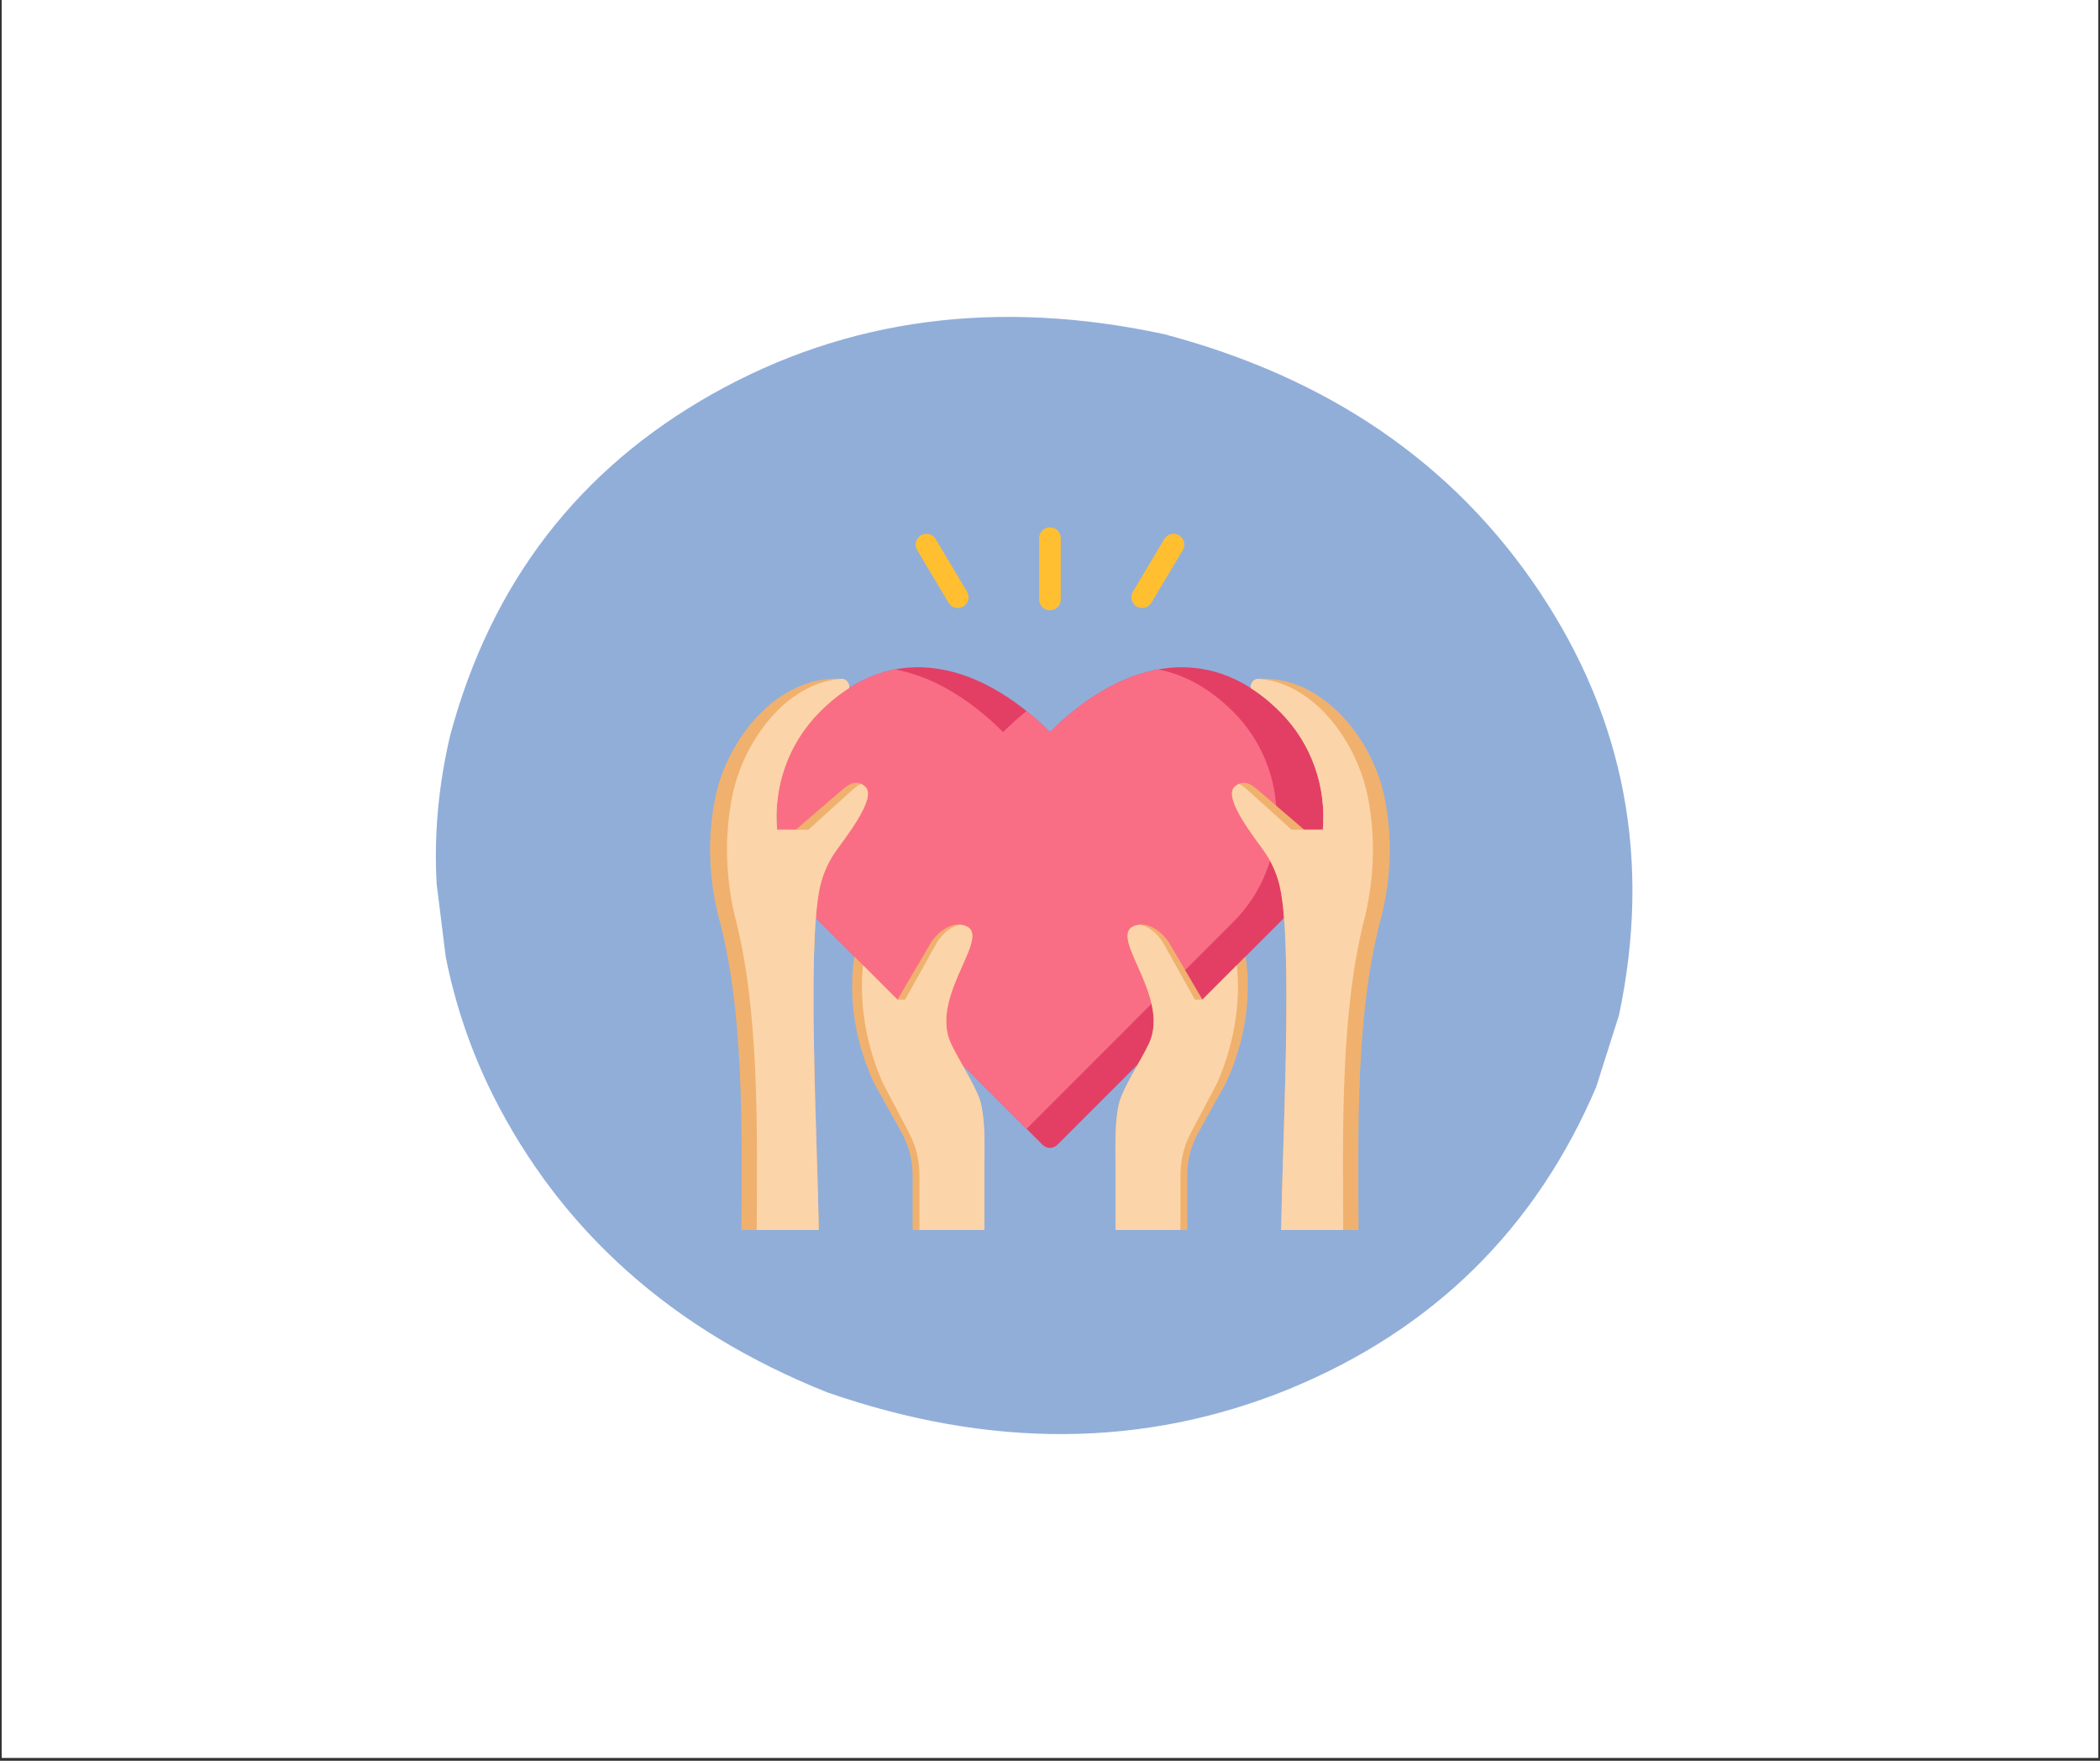 <svg xmlns="http://www.w3.org/2000/svg" xmlns:xlink="http://www.w3.org/1999/xlink" width="940" zoomAndPan="magnify" viewBox="0 0 705 591" height="788" preserveAspectRatio="xMidYMid meet" version="1.2"><rect x="0" y="0" width="705" height="591" fill="#333333" stroke="none"/><defs><clipPath id="2cad779e22"><path d="M 0.594 0 L 704.402 0 L 704.402 590 L 0.594 590 Z M 0.594 0 "/></clipPath><filter x="0%" y="0%" width="100%" filterUnits="objectBoundingBox" id="e290a94b85" height="100%"><feColorMatrix values="0 0 0 0 1 0 0 0 0 1 0 0 0 0 1 0 0 0 1 0" type="matrix" in="SourceGraphic"/></filter><clipPath id="2588ba6d8b"><path d="M 1 1 L 403.309 1 L 403.309 376.586 L 1 376.586 Z M 1 1 "/></clipPath><clipPath id="6872ccc45f"><rect x="0" width="404" y="0" height="377"/></clipPath><clipPath id="0d590b79eb"><path d="M 238 227 L 292 227 L 292 412.852 L 238 412.852 Z M 238 227 "/></clipPath><clipPath id="1825f221e1"><path d="M 286 310 L 331 310 L 331 412.852 L 286 412.852 Z M 286 310 "/></clipPath><clipPath id="5ed13fe8ed"><path d="M 413 227 L 467 227 L 467 412.852 L 413 412.852 Z M 413 227 "/></clipPath><clipPath id="d3118b58b4"><path d="M 374 310 L 419 310 L 419 412.852 L 374 412.852 Z M 374 310 "/></clipPath><clipPath id="b7bafa3ce0"><path d="M 244 227 L 292 227 L 292 412.852 L 244 412.852 Z M 244 227 "/></clipPath><clipPath id="0fc6108b64"><path d="M 289 310 L 331 310 L 331 412.852 L 289 412.852 Z M 289 310 "/></clipPath><clipPath id="b115deda77"><path d="M 413 227 L 461 227 L 461 412.852 L 413 412.852 Z M 413 227 "/></clipPath><clipPath id="2fa9dcea9c"><path d="M 374 310 L 416 310 L 416 412.852 L 374 412.852 Z M 374 310 "/></clipPath></defs><g id="bb9fe01a4d"><g clip-rule="nonzero" clip-path="url(#2cad779e22)"><path style=" stroke:none;fill-rule:nonzero;fill:#ffffff;fill-opacity:1;" d="M 0.594 0 L 704.406 0 L 704.406 590 L 0.594 590 Z M 0.594 0 "/><path style=" stroke:none;fill-rule:nonzero;fill:#ffffff;fill-opacity:1;" d="M 0.594 0 L 704.406 0 L 704.406 590 L 0.594 590 Z M 0.594 0 "/></g><g mask="url(#e6ff3e3ded)" transform="matrix(1,0,0,1,145,105)"><g clip-path="url(#6872ccc45f)"><g clip-rule="nonzero" clip-path="url(#2588ba6d8b)"><path style=" stroke:none;fill-rule:nonzero;fill:#608ac8;fill-opacity:1;" d="M 398.527 235.723 L 390.836 259.934 C 370.461 307.547 336.117 341.305 287.805 361.207 C 239.211 381.02 187.488 381.387 132.633 362.309 C 80.879 341.609 43.484 308.352 20.453 262.531 C 13.102 247.738 7.828 232.281 4.637 216.152 L 1.594 191.73 C 0.664 175.203 2.184 158.555 6.145 141.777 C 19.863 90.672 49.266 52.457 94.348 27.133 C 139.434 1.809 189.922 -4.848 245.812 7.16 C 301.082 21.766 343.078 50.566 371.805 93.562 C 400.535 136.559 409.441 183.945 398.527 235.723 "/></g></g><mask id="e6ff3e3ded"><g filter="url(#e290a94b85)"><rect x="0" width="705" y="0" height="591" style="fill:#000000;fill-opacity:0.69;stroke:none;"/></g></mask></g><path style=" stroke:none;fill-rule:evenodd;fill:#e33f65;fill-opacity:1;" d="M 352.488 385.305 C 351.555 385.262 350.637 384.891 349.934 384.184 L 275.23 309.449 C 255.844 290.055 255.844 258.324 275.23 238.938 C 300.586 213.562 330.223 223.539 352.488 245.719 C 374.754 223.539 404.391 213.562 429.75 238.938 C 449.133 258.324 449.133 290.055 429.75 309.449 L 355.047 384.184 C 354.34 384.891 353.422 385.262 352.488 385.305 Z M 352.488 385.305 "/><path style=" stroke:none;fill-rule:evenodd;fill:#fa6e85;fill-opacity:1;" d="M 344.633 378.883 L 275.23 309.449 C 255.844 290.055 255.844 258.324 275.23 238.938 C 283.324 230.832 291.863 226.344 300.457 224.695 C 313.406 227.059 325.961 234.953 336.766 245.719 C 339.297 243.195 341.922 240.836 344.633 238.668 C 347.332 240.836 349.957 243.195 352.488 245.719 C 363.305 234.953 375.848 227.059 388.805 224.695 C 397.391 226.344 405.93 230.832 414.035 238.938 C 433.41 258.324 433.41 290.055 414.035 309.449 Z M 344.633 378.883 "/><path style=" stroke:none;fill-rule:evenodd;fill:#ffbf31;fill-opacity:1;" d="M 356.117 201.207 C 356.117 203.211 354.492 204.836 352.488 204.836 C 350.484 204.836 348.863 203.211 348.863 201.207 L 348.863 180.633 C 348.863 178.625 350.484 177.004 352.488 177.004 C 354.492 177.004 356.117 178.625 356.117 180.633 Z M 324.645 198.605 C 325.672 200.324 325.109 202.539 323.395 203.57 C 321.688 204.598 319.461 204.035 318.441 202.32 L 307.91 184.645 C 306.879 182.934 307.441 180.707 309.148 179.68 C 310.863 178.66 313.082 179.223 314.109 180.93 Z M 386.535 202.32 C 385.516 204.035 383.289 204.598 381.582 203.57 C 379.867 202.539 379.309 200.324 380.336 198.605 L 390.867 180.93 C 391.895 179.223 394.113 178.66 395.828 179.68 C 397.535 180.707 398.098 182.934 397.07 184.645 Z M 386.535 202.32 "/><g clip-rule="nonzero" clip-path="url(#0d590b79eb)"><path style=" stroke:none;fill-rule:evenodd;fill:#f0b16e;fill-opacity:1;" d="M 280.156 286.316 C 282.773 282.391 294.793 267.84 290.434 264.008 C 287.191 261.152 284.445 263.652 282.086 265.676 L 267.133 278.5 L 260.883 278.5 C 259.668 264.324 264.449 249.723 275.23 238.938 C 278.457 235.699 281.754 233.051 285.102 230.918 C 285.297 229.453 284.301 227.949 282.645 227.848 C 260.934 226.559 244.121 248.234 240.18 267.578 C 237.512 280.641 237.852 293.871 241.082 307.172 C 249.906 338.914 249.039 379.102 248.914 412.848 L 274.891 412.848 C 274.379 382.348 270.98 318.246 275.168 298.199 C 276.043 294.008 277.684 290.039 280.156 286.316 Z M 280.156 286.316 "/></g><g clip-rule="nonzero" clip-path="url(#1825f221e1)"><path style=" stroke:none;fill-rule:evenodd;fill:#f0b16e;fill-opacity:1;" d="M 293.367 363.398 C 287.141 349.73 284.742 335.609 286.801 321.023 L 301.301 335.531 L 312.531 316.383 C 315.41 312.066 319.469 309.969 322.434 310.359 C 335.602 312.086 311.418 333.578 319.273 350.316 C 321.934 355.996 328.066 365.191 329.309 370.383 C 330.844 376.801 330.48 385.238 330.48 391.891 L 330.48 412.848 L 306.395 412.848 L 306.395 394.688 C 306.395 389.309 305.199 384.703 302.59 380.004 Z M 293.367 363.398 "/></g><g clip-rule="nonzero" clip-path="url(#5ed13fe8ed)"><path style=" stroke:none;fill-rule:evenodd;fill:#f0b16e;fill-opacity:1;" d="M 424.82 286.316 C 422.207 282.391 410.184 267.84 414.543 264.008 C 417.789 261.152 420.531 263.652 422.895 265.676 L 437.844 278.5 L 444.098 278.5 C 445.312 264.324 440.527 249.723 429.75 238.938 C 426.52 235.699 423.227 233.051 419.879 230.918 C 419.684 229.453 420.676 227.949 422.332 227.848 C 444.047 226.559 460.855 248.234 464.797 267.578 C 467.465 280.641 467.125 293.871 463.898 307.172 C 455.078 338.914 455.938 379.102 456.074 412.848 L 430.09 412.848 C 430.598 382.348 433.996 318.246 429.809 298.199 C 428.934 294.008 427.293 290.039 424.82 286.316 Z M 424.82 286.316 "/></g><g clip-rule="nonzero" clip-path="url(#d3118b58b4)"><path style=" stroke:none;fill-rule:evenodd;fill:#f0b16e;fill-opacity:1;" d="M 411.613 363.398 C 417.84 349.73 420.234 335.609 418.18 321.023 L 403.68 335.531 L 392.449 316.383 C 389.57 312.066 385.508 309.969 382.543 310.359 C 369.375 312.086 393.562 333.578 385.703 350.316 C 383.043 355.996 376.91 365.191 375.672 370.383 C 374.133 376.801 374.5 385.238 374.5 391.891 L 374.5 412.848 L 398.582 412.848 L 398.582 394.688 C 398.582 389.309 399.777 384.703 402.387 380.004 Z M 411.613 363.398 "/></g><g clip-rule="nonzero" clip-path="url(#b7bafa3ce0)"><path style=" stroke:none;fill-rule:evenodd;fill:#fcd4a9;fill-opacity:1;" d="M 280.156 286.316 C 282.773 282.391 294.793 267.84 290.434 264.008 C 289.961 263.594 289.5 263.297 289.051 263.09 C 287.809 263.637 286.656 264.707 285.586 265.676 L 271.371 278.5 C 271.371 278.5 261.492 278.5 260.883 278.5 C 259.668 264.324 264.449 249.723 275.23 238.938 C 278.457 235.699 281.754 233.051 285.102 230.918 C 285.312 229.359 284.113 227.848 282.66 227.848 C 263.711 229.012 249.293 249.332 245.762 267.578 C 243.23 280.641 243.551 293.871 246.609 307.172 C 255.004 338.914 254.188 379.102 254.051 412.848 L 274.891 412.848 C 274.379 382.348 270.98 318.246 275.168 298.199 C 276.043 294.008 277.684 290.039 280.156 286.316 Z M 280.156 286.316 "/></g><g clip-rule="nonzero" clip-path="url(#0fc6108b64)"><path style=" stroke:none;fill-rule:evenodd;fill:#fcd4a9;fill-opacity:1;" d="M 289.73 323.949 L 301.301 335.531 L 303.84 335.531 L 314.516 316.383 C 316.812 312.773 319.887 310.707 322.477 310.359 C 335.543 312.137 311.426 333.594 319.273 350.316 C 321.934 355.996 328.066 365.191 329.309 370.383 C 330.844 376.801 330.48 385.238 330.48 391.891 L 330.48 412.848 L 308.68 412.848 L 308.68 394.688 C 308.68 389.309 307.551 384.703 305.07 380.004 L 296.305 363.398 C 293.027 355.824 290.926 348.254 289.977 340.68 C 289.27 335.105 289.195 329.531 289.73 323.949 Z M 289.73 323.949 "/></g><g clip-rule="nonzero" clip-path="url(#b115deda77)"><path style=" stroke:none;fill-rule:evenodd;fill:#fcd4a9;fill-opacity:1;" d="M 424.82 286.316 C 422.207 282.391 410.184 267.84 414.543 264.008 C 415.02 263.594 415.477 263.297 415.926 263.09 C 417.168 263.637 418.324 264.707 419.395 265.676 L 433.605 278.5 L 444.098 278.5 C 445.312 264.324 440.527 249.723 429.75 238.938 C 426.52 235.699 423.227 233.051 419.879 230.918 C 419.664 229.359 420.863 227.848 422.316 227.848 C 441.266 229.012 455.684 249.332 459.219 267.578 C 461.75 280.641 461.426 293.871 458.367 307.172 C 449.977 338.914 450.797 379.102 450.926 412.848 L 430.09 412.848 C 430.598 382.348 433.996 318.246 429.809 298.199 C 428.934 294.008 427.293 290.039 424.82 286.316 Z M 424.82 286.316 "/></g><g clip-rule="nonzero" clip-path="url(#2fa9dcea9c)"><path style=" stroke:none;fill-rule:evenodd;fill:#fcd4a9;fill-opacity:1;" d="M 415.25 323.949 L 403.68 335.531 L 401.137 335.531 L 390.461 316.383 C 388.168 312.773 385.09 310.707 382.5 310.359 C 369.438 312.137 393.551 333.594 385.703 350.316 C 383.043 355.996 376.91 365.191 375.672 370.383 C 374.133 376.801 374.5 385.238 374.5 391.891 L 374.5 412.848 L 396.297 412.848 L 396.297 394.688 C 396.297 389.309 397.426 384.703 399.906 380.004 L 408.672 363.398 C 411.953 355.824 414.051 348.254 415 340.68 C 415.707 335.105 415.785 329.531 415.25 323.949 Z M 415.25 323.949 "/></g></g></svg>